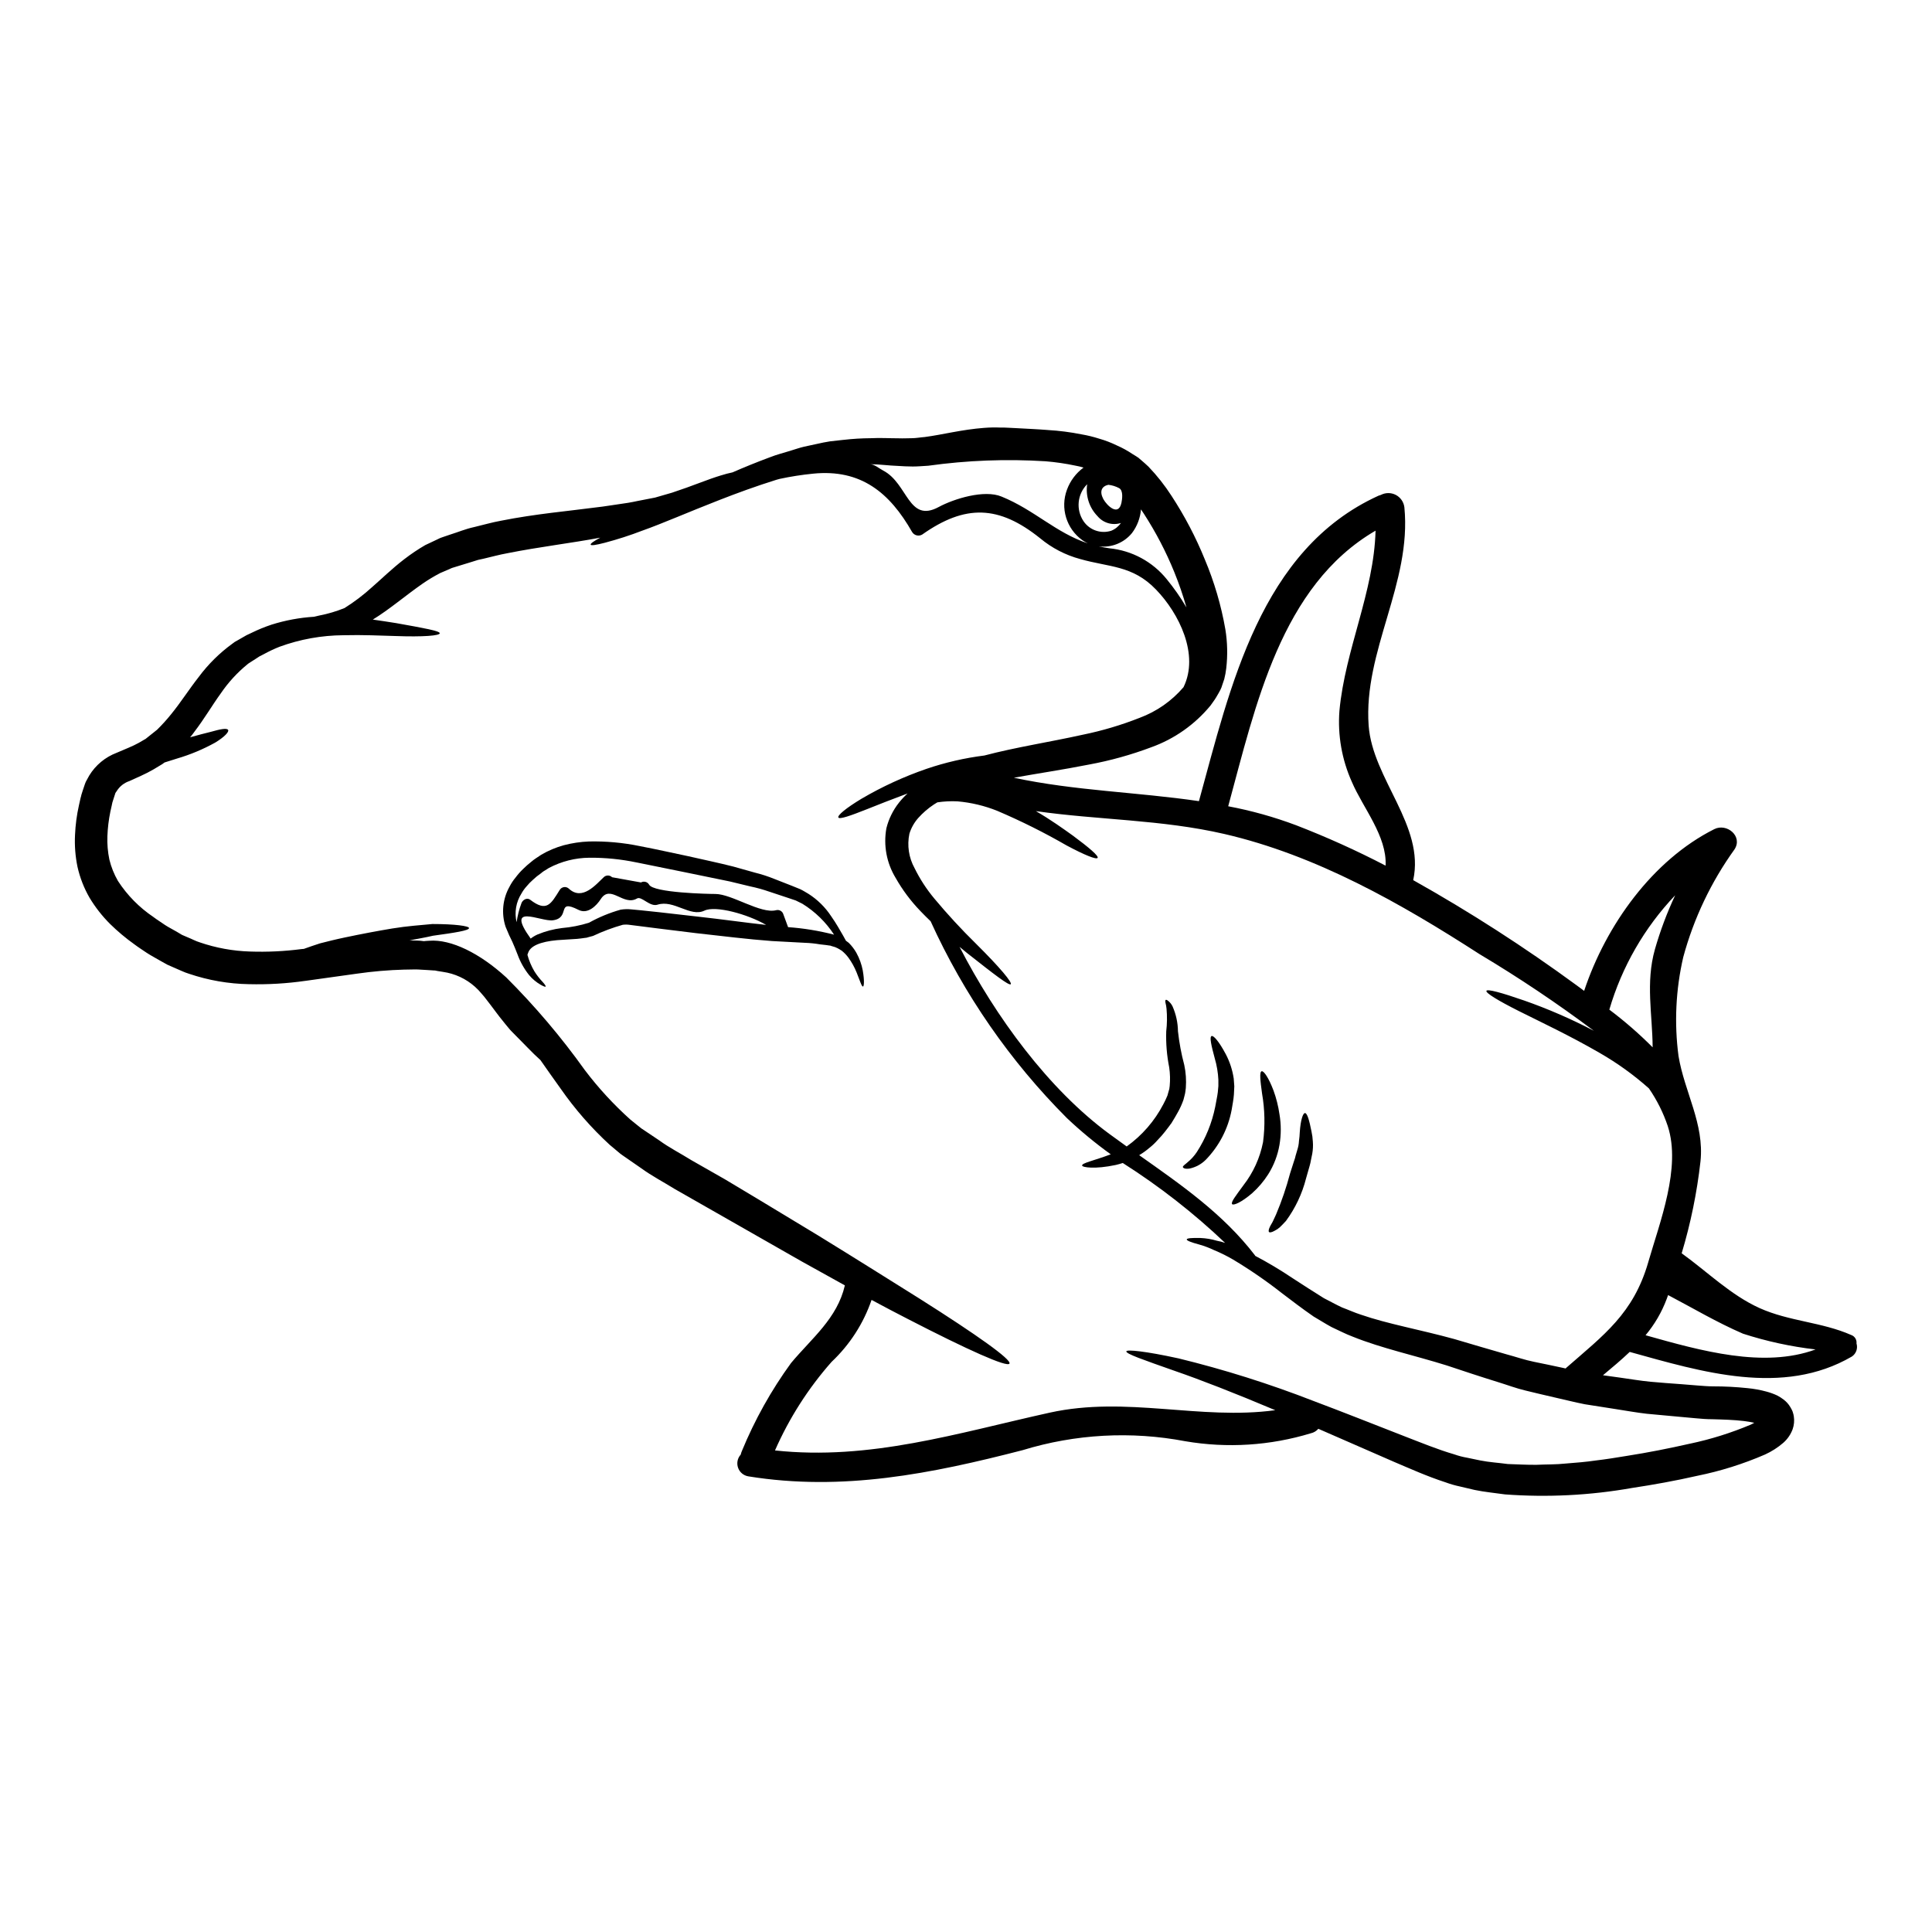 <?xml version="1.0" encoding="UTF-8"?>
<!-- Uploaded to: ICON Repo, www.iconrepo.com, Generator: ICON Repo Mixer Tools -->
<svg fill="#000000" width="800px" height="800px" version="1.1" viewBox="144 144 512 512" xmlns="http://www.w3.org/2000/svg">
 <g>
  <path d="m467.73 326.11c-0.051 0.152-0.312 0.699-0.312 0.699l-0.156 0.289-0.312 0.574-0.652 1.121c-0.445 0.754-0.992 1.438-1.488 2.164-4.137 5.027-9.551 8.852-15.676 11.059-5.359 2.016-10.883 3.555-16.512 4.594-6.992 1.383-13.668 2.363-19.934 3.496 16.199 3.469 32.738 3.805 49.043 6.207 8.32-30.234 16.25-66.676 47.582-80.945 0.207-0.078 0.418-0.129 0.625-0.207 1.25-0.652 2.738-0.652 3.984 0.004 1.242 0.656 2.086 1.883 2.254 3.281 1.969 20.137-10.906 38.062-9.469 57.859 1.043 14.137 14.957 26.527 11.809 40.934l-0.004 0.004c14.992 8.41 29.465 17.727 43.332 27.887 0.648 0.496 1.332 0.965 1.969 1.461 5.766-17.348 18.105-34.637 34.488-42.859 3.312-1.668 7.617 1.855 5.371 5.348-6.207 8.629-10.812 18.305-13.59 28.562-1.992 8.602-2.414 17.492-1.254 26.242 1.574 9.52 6.887 17.949 5.816 27.914-0.926 8.246-2.594 16.391-4.981 24.336 6.809 4.902 13.016 11.086 20.66 14.531 7.824 3.519 16.438 3.676 24.262 7.121 0.938 0.324 1.523 1.258 1.406 2.242 0.402 1.301-0.094 2.711-1.227 3.469-18.309 10.672-39.859 4.047-58.875-1.223-2.219 2.113-4.617 4.121-7.086 6.184l4.516 0.625c2.66 0.363 5.32 0.836 8.062 1.094 2.738 0.262 5.512 0.445 8.266 0.652 1.406 0.102 2.789 0.23 4.199 0.34 1.41 0.105 2.789 0.23 4.121 0.23 3.047-0.004 6.094 0.156 9.129 0.473 1.699 0.16 3.383 0.465 5.031 0.914 0.988 0.262 1.945 0.609 2.871 1.043 0.586 0.305 1.148 0.664 1.672 1.07 0.715 0.535 1.316 1.203 1.77 1.969l0.395 0.703 0.152 0.34 0.078 0.18 0.207 0.703 0.105 0.547 0.004 0.004c0.176 1.145 0.07 2.32-0.312 3.414-0.516 1.391-1.363 2.625-2.477 3.602-1.461 1.262-3.098 2.305-4.852 3.106-5.762 2.496-11.77 4.387-17.922 5.633-5.844 1.332-11.605 2.363-17.348 3.234-11.094 1.961-22.391 2.531-33.625 1.699-2.715-0.395-5.398-0.625-8.039-1.18-1.305-0.316-2.606-0.625-3.887-0.914h0.004c-1.293-0.273-2.57-0.637-3.809-1.094-5.117-1.668-9.391-3.629-13.664-5.43-7.125-3.106-13.816-6.027-20.074-8.766h-0.004c-0.512 0.594-1.199 1.008-1.965 1.18-10.777 3.285-22.172 4.012-33.277 2.117-14.352-2.731-29.152-1.918-43.121 2.363-24.156 6.234-47.734 10.984-72.703 6.938-1.254-0.207-2.297-1.082-2.715-2.285-0.418-1.199-0.148-2.531 0.707-3.477 0.074-0.328 0.18-0.652 0.316-0.965 3.398-8.254 7.766-16.074 13.016-23.297 5.531-6.625 12.234-11.809 14.27-20.582-3.652-2.008-7.406-4.098-11.348-6.297-10.383-5.902-21.781-12.418-33.754-19.25-3.027-1.879-6.055-3.445-8.922-5.531l-4.301-2.977-0.523-0.363-0.262-0.184-0.129-0.102-0.262-0.184-0.941-0.789-1.879-1.574c-4.859-4.465-9.215-9.449-12.988-14.863-1.879-2.609-3.652-5.141-5.371-7.594-1.094-0.992-2.215-2.062-3.312-3.207-1.098-1.145-2.242-2.269-3.391-3.445-0.602-0.652-1.148-1.094-1.801-1.93-0.52-0.629-1.066-1.277-1.574-1.934-1.07-1.277-2.137-2.816-3.234-4.227-0.52-0.676-1.043-1.355-1.574-2.035-0.531-0.68-1.094-1.223-1.617-1.852l-0.008 0.004c-2.211-2.285-5.051-3.867-8.16-4.539-0.863-0.156-1.746-0.316-2.637-0.445l-0.625-0.129h-0.207l-0.367-0.027-1.539-0.102c-1.016-0.027-2.109-0.156-3.078-0.156s-1.93 0.027-2.922 0.051v-0.004c-4.211 0.117-8.406 0.473-12.574 1.074-4.438 0.625-8.973 1.25-13.645 1.906v-0.004c-4.953 0.715-9.957 1.008-14.957 0.887-5.406-0.09-10.766-1.02-15.887-2.754-1.332-0.395-2.559-1.043-3.859-1.574l-1.906-0.836-1.828-1.02c-1.223-0.727-2.426-1.332-3.652-2.137-1.094-0.754-2.086-1.359-3.258-2.242-2.305-1.645-4.477-3.469-6.496-5.453-2.059-2.066-3.863-4.375-5.371-6.875-1.48-2.559-2.562-5.332-3.207-8.215-0.574-2.781-0.797-5.621-0.652-8.457 0.113-2.648 0.461-5.281 1.043-7.871l0.418-1.879 0.129-0.445 0.055-0.234 0.023-0.129 0.129-0.418 0.266-0.836 0.57-1.695c0.125-0.371 0.293-0.73 0.496-1.066l0.652-1.18c1.684-2.75 4.234-4.859 7.25-6.004 2.32-1.016 4.176-1.691 5.902-2.66l1.25-0.727 0.316-0.184 0.156-0.074c0.023-0.027 0.496-0.395 0.496-0.395 0.887-0.703 1.746-1.383 2.582-2.059l0.004-0.004c1.332-1.305 2.586-2.688 3.754-4.148 2.481-3.027 4.723-6.574 7.305-9.859 2.508-3.375 5.516-6.348 8.918-8.816l0.316-0.234 0.078-0.051 0.234-0.184 0.152-0.078 0.602-0.34 2.359-1.352 1.332-0.625 0.004-0.004c1.715-0.844 3.484-1.566 5.293-2.168 3.66-1.152 7.441-1.855 11.27-2.09 0.473-0.129 0.941-0.23 1.438-0.34v0.004c2.266-0.441 4.484-1.102 6.625-1.969 2.555-1.602 4.965-3.426 7.199-5.453 2.559-2.215 5.269-4.902 8.66-7.516v0.004c1.766-1.363 3.621-2.609 5.551-3.727 1.07-0.523 2.164-1.02 3.262-1.539l0.418-0.207 0.18-0.078 0.105-0.051c0.051-0.027 0.289-0.105 0.289-0.105l0.754-0.262 1.539-0.523c2.113-0.648 4.019-1.488 6.414-2.008 2.32-0.547 4.723-1.25 7.047-1.668 9.184-1.828 17.871-2.559 25.508-3.574 1.969-0.207 3.758-0.547 5.586-0.789 1.828-0.238 3.543-0.523 5.191-0.887 1.574-0.289 3.148-0.602 4.59-0.891 1.574-0.441 3.078-0.887 4.516-1.305 2.754-0.914 5.035-1.746 7.25-2.582 2.215-0.836 4.121-1.516 5.766-2.012l0.004 0.004c0.984-0.316 1.988-0.578 3-0.789 3.051-1.332 6.297-2.66 9.809-3.965 1.969-0.789 3.938-1.25 5.977-1.906 1.066-0.316 1.879-0.625 3.207-0.941 1.121-0.23 2.242-0.469 3.367-0.727 1.121-0.262 2.293-0.496 3.469-0.68l3.543-0.395-0.004 0.004c2.422-0.281 4.859-0.43 7.301-0.445 2.559-0.129 4.852 0.027 7.356 0.027 1.277 0.051 2.363-0.027 3.473-0.027s2.293-0.23 3.441-0.312c4.75-0.625 9.734-1.969 15.785-2.43l-0.004 0.004c1.414-0.113 2.832-0.141 4.25-0.082h1.02l1.223 0.055 2.012 0.102c2.684 0.156 5.512 0.266 8.371 0.496l0.004 0.004c2.996 0.172 5.977 0.559 8.922 1.148 1.555 0.266 3.086 0.641 4.59 1.121 1.641 0.465 3.238 1.078 4.773 1.828 1.441 0.629 2.82 1.387 4.121 2.266l0.941 0.574 0.23 0.156 0.445 0.289 0.129 0.129 0.496 0.418c0.676 0.598 1.383 1.18 2.008 1.797v0.004c2.258 2.359 4.285 4.926 6.055 7.668 3.496 5.344 6.469 11.012 8.867 16.926 2.5 5.941 4.324 12.148 5.43 18.5 0.555 3.414 0.633 6.891 0.234 10.328-0.113 0.957-0.285 1.91-0.523 2.844l-0.703 2.086zm-257.88-6.293-0.055 0.055-0.23 0.18-0.004 0.004c-2.707 2.211-5.082 4.805-7.047 7.695-2.242 3.078-4.277 6.625-7.043 10.234h0.004c-0.34 0.488-0.707 0.957-1.094 1.406 2.059-0.574 3.914-1.07 5.453-1.438 2.555-0.73 4.301-1.07 4.617-0.52 0.312 0.492-0.941 1.852-3.418 3.363h-0.004c-3.207 1.777-6.602 3.195-10.121 4.227-1.145 0.367-2.242 0.703-3.312 1.043l-0.102 0.078-0.438 0.32-0.078 0.051-0.207 0.129-0.395 0.234-1.645 0.992c-2.164 1.273-4.539 2.238-6.391 3.102v0.004c-1.391 0.453-2.582 1.375-3.367 2.609-0.059 0.109-0.129 0.215-0.207 0.309-0.141 0.145-0.234 0.328-0.262 0.523l-0.547 1.695-0.207 0.676v0.051l-0.051 0.207-0.078 0.395-0.367 1.641v0.004c-0.441 2.141-0.707 4.316-0.789 6.5-0.078 2.082 0.098 4.168 0.523 6.207 0.484 1.984 1.25 3.891 2.269 5.66 2.453 3.785 5.648 7.031 9.391 9.551 0.859 0.676 2.086 1.41 3.102 2.137 0.914 0.602 2.012 1.148 3 1.723l1.488 0.887 1.574 0.676c1.07 0.418 2.062 0.992 3.148 1.309v0.004c4.277 1.465 8.754 2.285 13.277 2.422 4.574 0.16 9.156-0.059 13.695-0.652 0.199-0.004 0.402-0.02 0.602-0.051 1.355-0.496 2.754-0.965 4.277-1.461 1.016-0.262 2.086-0.523 3.148-0.789 1.25-0.316 2.215-0.496 3.363-0.758 4.438-0.938 8.715-1.746 12.652-2.398 3.941-0.648 7.644-0.891 10.629-1.18 6 0 9.68 0.523 9.703 1.07 0 0.652-3.703 1.227-9.574 2.035-1.855 0.445-3.938 0.789-6.184 1.227 0.652 0.023 1.332 0.051 1.969 0.051 0.637 0 1.18 0.078 1.797 0.156 0.473-0.055 0.914-0.078 1.438-0.105 5.816-0.469 13.484 3.367 20.395 9.703h0.004c7.625 7.609 14.602 15.836 20.859 24.602 3.586 4.731 7.613 9.105 12.027 13.066l1.906 1.539 0.914 0.727 0.051 0.027 0.102 0.102 0.266 0.156 0.496 0.34c1.305 0.891 2.633 1.773 3.965 2.66 2.559 1.879 5.637 3.445 8.477 5.219 3 1.723 5.973 3.418 8.922 5.086 2.894 1.746 5.762 3.445 8.582 5.141 5.559 3.363 10.895 6.59 16.016 9.68 10.148 6.234 19.25 11.973 26.922 16.77 15.312 9.68 24.469 16.199 23.867 17.242-0.602 1.043-10.879-3.543-26.973-11.844-3-1.539-6.234-3.234-9.574-5.035v0.008c-2.144 6.25-5.781 11.879-10.59 16.41-6.184 7.004-11.242 14.922-15 23.473 25.191 2.715 48.258-4.59 72.816-10.016 20.398-4.488 39.754 2.062 59.762-0.648-10.875-4.594-19.957-8.113-26.684-10.434-8.297-2.926-12.941-4.516-12.785-5.168 0.105-0.52 5.035-0.051 13.75 1.855v-0.004c12.199 2.977 24.188 6.758 35.891 11.32 7.434 2.793 15.469 5.977 24.078 9.34 4.328 1.668 8.871 3.543 13.203 4.797h-0.004c1.113 0.395 2.254 0.691 3.418 0.891 1.148 0.23 2.32 0.496 3.496 0.727 2.363 0.473 4.801 0.602 7.254 0.941 2.504 0.078 5.008 0.234 7.59 0.207 2.582-0.129 5.168-0.051 7.801-0.34 2.66-0.207 5.32-0.418 7.981-0.812 2.66-0.312 5.422-0.754 8.242-1.223 5.512-0.863 11.117-1.969 16.695-3.234v0.004c5.504-1.164 10.883-2.848 16.066-5.035 0.316-0.156 0.652-0.316 0.941-0.496-0.91-0.203-1.828-0.359-2.754-0.469-2.664-0.316-5.457-0.395-8.324-0.473-1.574 0-3.051-0.129-4.488-0.262l-4.328-0.395-8.559-0.789c-2.812-0.316-5.582-0.836-8.32-1.25-2.738-0.418-5.453-0.863-8.141-1.277-2.684-0.52-5.344-1.223-7.953-1.797-2.609-0.574-5.191-1.227-7.723-1.828-2.531-0.598-4.848-1.488-7.227-2.215-2.379-0.727-4.695-1.488-6.961-2.219s-4.516-1.488-6.691-2.215c-8.586-2.688-17.242-4.539-24.887-7.617-1.906-0.703-3.832-1.723-5.66-2.559-1.695-0.914-3.207-1.906-4.746-2.789-3.285-2.269-5.766-4.199-8.324-6.133h-0.004c-4.137-3.254-8.477-6.242-12.988-8.949-1.617-0.953-3.301-1.789-5.035-2.504-1.258-0.605-2.57-1.102-3.914-1.484-2.242-0.598-3.422-1.07-3.367-1.383 0.055-0.312 1.273-0.418 3.625-0.367h0.004c1.484 0.062 2.957 0.309 4.379 0.734 0.738 0.129 1.461 0.32 2.168 0.574-8.336-7.922-17.422-15.016-27.129-21.184-0.609 0.203-1.227 0.379-1.855 0.523-5.512 1.18-8.867 0.648-8.918 0.152-0.105-0.676 3.078-1.273 7.59-2.973-4.078-2.934-7.957-6.141-11.609-9.59-15.066-15.09-27.305-32.762-36.129-52.172-0.914-0.891-1.828-1.773-2.754-2.754v-0.004c-2.531-2.629-4.723-5.562-6.519-8.738-2.391-3.938-3.266-8.609-2.453-13.145 0.617-2.481 1.758-4.797 3.344-6.801 0.688-0.871 1.449-1.684 2.273-2.426-4.148 1.539-7.852 3-10.777 4.172-4.41 1.746-7.277 2.754-7.562 2.191s2.008-2.481 6.156-4.984v0.004c5.453-3.199 11.211-5.844 17.188-7.906 4.984-1.699 10.129-2.883 15.352-3.539 8.398-2.215 17.215-3.543 26.086-5.512h0.004c5.125-1.047 10.152-2.539 15.023-4.461 4.516-1.672 8.531-4.473 11.66-8.137 4.223-8.637-1.18-19.539-7.277-25.852-6.234-6.496-12.445-5.902-20.141-8.113-3.871-1.043-7.473-2.91-10.555-5.473-10.957-8.793-19.852-9.082-31.305-0.992-0.93 0.527-2.113 0.215-2.66-0.703-5.902-10.355-13.512-16.746-26.27-15.445-2.973 0.297-5.926 0.758-8.844 1.387-0.281 0.062-0.559 0.141-0.836 0.23-5.422 1.695-10.457 3.543-15.078 5.348v0.004c-0.035 0.012-0.07 0.027-0.102 0.051-0.039-0.004-0.074 0.004-0.105 0.027-8.035 3.129-14.844 6.129-20.215 8.035v-0.004c-3.277 1.266-6.621 2.344-10.02 3.238-2.32 0.598-3.598 0.789-3.703 0.496-0.105-0.293 0.809-0.914 2.531-1.855-7.746 1.461-16.137 2.43-24.602 4.121-2.215 0.395-4.199 0.969-6.258 1.438l-1.539 0.34-1.574 0.496c-1.07 0.316-2.113 0.652-3.148 0.965l-1.539 0.473-0.676 0.207-0.078 0.051-0.156 0.051-0.316 0.156c-0.836 0.34-1.691 0.703-2.504 1.07-1.633 0.848-3.211 1.797-4.723 2.844-4.438 3.078-8.715 6.781-13.148 9.492 2.269 0.316 4.328 0.652 6.184 0.941 7.434 1.332 11.555 2.062 11.555 2.688s-4.305 1.016-11.895 0.727c-3.809-0.102-8.426-0.34-13.641-0.207h-0.004c-5.773 0.039-11.5 1.07-16.926 3.055-1.457 0.578-2.875 1.25-4.25 2.008l-1.07 0.547-1.121 0.73-1.145 0.727-0.602 0.395zm415.29 181.8c-6.527-0.754-12.969-2.152-19.227-4.176-6.992-3.027-13.227-6.754-19.848-10.234-0.129 0.34-0.234 0.676-0.367 1.016-1.309 3.508-3.207 6.762-5.609 9.629 14.664 4.129 31.332 8.812 45.051 3.766zm-44.348-23.09c3.078-10.668 8.766-25.07 5.191-36.078l0.004 0.004c-1.195-3.559-2.879-6.93-5.008-10.02-3.996-3.555-8.352-6.695-12.988-9.363-8.062-4.668-15.836-8.297-21.391-11.086-5.559-2.789-8.918-4.848-8.684-5.398 0.234-0.551 3.992 0.473 9.91 2.531v-0.004c6.379 2.234 12.586 4.93 18.574 8.062-9.742-7.297-19.859-14.078-30.309-20.32-20.859-13.457-43.254-26.215-67.668-31.852-16.617-3.832-33.34-3.676-49.906-6.051 3.914 2.266 7.176 4.617 9.809 6.496 4.328 3.207 6.887 5.398 6.551 5.902-0.34 0.504-3.445-0.754-8.191-3.285-5.949-3.43-12.102-6.5-18.418-9.191-3.363-1.348-6.906-2.191-10.516-2.508-1.785-0.09-3.578 0-5.348 0.266-0.312 0.18-0.598 0.367-0.887 0.547-1.551 1.02-2.961 2.238-4.199 3.625-1.059 1.203-1.848 2.617-2.32 4.148-0.648 3.109-0.156 6.352 1.379 9.129 1.418 2.887 3.18 5.594 5.242 8.059 3.473 4.164 7.152 8.152 11.023 11.949 6.418 6.363 9.68 10.328 9.211 10.746-0.469 0.418-4.356-2.582-11.504-8.215-0.652-0.523-1.359-1.098-2.062-1.695 9.578 18.574 23.559 37.695 39.68 49.562 1.539 1.121 3.078 2.242 4.617 3.34h-0.004c4.082-2.918 7.418-6.762 9.73-11.219 0.395-0.734 0.754-1.492 1.07-2.269l0.395-1.41 0.105-0.34v0.004c-0.004-0.07 0.004-0.141 0.023-0.211l0.078-0.574c0.152-1.641 0.109-3.297-0.129-4.926-0.629-3.152-0.895-6.367-0.789-9.578 0.234-1.98 0.258-3.984 0.078-5.969-0.047-0.547-0.145-1.09-0.285-1.621-0.078-0.418-0.051-0.652 0.078-0.73s0.367 0.027 0.676 0.289c0.492 0.398 0.887 0.91 1.152 1.484 0.898 2.059 1.379 4.277 1.406 6.523 0.332 3.019 0.887 6.012 1.672 8.945 0.426 1.996 0.566 4.043 0.414 6.078l-0.102 0.836c-0.008 0.176-0.035 0.352-0.078 0.523l-0.078 0.367-0.367 1.434v-0.004c-0.387 1.109-0.867 2.184-1.438 3.207-0.52 0.992-1.066 1.828-1.574 2.688l-0.156 0.262-0.051 0.078-0.129 0.156-0.207 0.289-0.445 0.598-0.887 1.148v0.004c-0.613 0.781-1.27 1.531-1.969 2.242-0.648 0.746-1.363 1.426-2.141 2.035-0.852 0.734-1.77 1.395-2.738 1.969 11.141 7.871 22.25 15.547 30.676 26.531h0.004c0.035 0.047 0.062 0.098 0.074 0.152 3.418 1.801 6.738 3.781 9.941 5.938 2.582 1.668 5.582 3.625 8.242 5.269 1.574 0.789 3.211 1.719 4.852 2.477 1.645 0.602 3.184 1.332 4.984 1.906 7.176 2.481 15.598 3.938 24.797 6.473 2.242 0.648 4.512 1.332 6.809 2.008 2.297 0.676 4.641 1.332 7.016 2.035 2.363 0.625 4.801 1.488 7.227 1.969s4.879 1.016 7.356 1.539l1.043 0.23c0.055-0.051 0.078-0.102 0.129-0.152 10.012-8.754 17.809-14.391 21.75-27.98zm1.773-82.953 0.004 0.004c1.406-4.91 3.203-9.699 5.371-14.324-8.145 8.57-14.129 18.961-17.449 30.309 4.059 3.051 7.894 6.391 11.477 9.988-0.051-8.707-1.902-17.105 0.602-25.973zm-71.367-22.172c0.395-7.824-6.027-15.352-8.922-22.148-2.668-5.922-3.809-12.418-3.312-18.891 1.512-16.25 9.156-31.512 9.574-47.734-25.121 14.633-31.801 46.445-39.051 73.039 6.137 1.152 12.156 2.836 18 5.031 8.094 3.129 16.012 6.699 23.711 10.703zm-52.773-68.422c-0.906-3.188-1.984-6.324-3.234-9.391-2.188-5.383-4.879-10.543-8.035-15.418-0.262-0.418-0.547-0.789-0.789-1.18v-0.004c-0.176 2.289-1.012 4.473-2.398 6.301-2.137 2.594-5.453 3.918-8.789 3.496 0.914 0.207 1.852 0.395 2.844 0.52h-0.004c5.941 0.59 11.398 3.531 15.16 8.168 1.938 2.363 3.691 4.871 5.246 7.508zm-17.238-27.68c0.207-1.016 0.547-3.285-0.602-3.938h-0.004c-0.891-0.477-1.863-0.781-2.867-0.887-1.77 0.395-2.402 1.746-1.305 3.809 0.938 1.695 3.965 4.644 4.773 1.016zm-0.129 5.297h-0.004c-2.234 0.715-4.68 0.004-6.184-1.797-2.195-2.238-3.215-5.379-2.754-8.48-2.625 2.621-3.031 6.731-0.965 9.809 1.613 2.371 4.594 3.402 7.328 2.527 1.043-0.418 1.938-1.133 2.574-2.059zm-8.781 5.402c-0.496-0.246-0.977-0.523-1.434-0.836-4.234-3.031-5.91-8.531-4.078-13.41 0.859-2.332 2.383-4.363 4.383-5.84-0.719-0.219-1.453-0.395-2.191-0.523-2.598-0.547-5.227-0.93-7.875-1.148-10.367-0.652-20.777-0.254-31.07 1.18-1.383 0.074-2.711 0.207-4.094 0.207-1.383 0-2.754-0.078-3.938-0.156-2.426-0.078-4.957-0.445-7.172-0.445h-0.234c1.18 0 2.363 1.098 3.469 1.668 6.602 3.422 6.652 14.035 14.742 9.656 4.019-2.168 12.051-4.672 16.641-2.754 8.684 3.531 14.332 9.555 22.852 12.402z"/>
  <path d="m491.92 446.55c0.082 1.07 0.027 2.148-0.16 3.207-0.102 0.496-0.207 0.992-0.312 1.512l-0.184 0.941-0.207 0.789c-0.312 1.07-0.625 2.164-0.938 3.285-1.031 4.062-2.84 7.887-5.32 11.266-0.574 0.652-1.121 1.18-1.617 1.668v0.004c-0.402 0.363-0.848 0.668-1.332 0.91-0.789 0.445-1.332 0.574-1.539 0.367-0.207-0.207-0.105-0.754 0.312-1.574 0.184-0.395 0.523-0.836 0.758-1.383s0.496-1.094 0.789-1.695c1.488-3.523 2.727-7.152 3.703-10.852 0.367-1.121 0.703-2.191 1.043-3.258l0.266-0.789 0.152-0.625c0.156-0.523 0.316-1.02 0.445-1.516 0.266-0.801 0.426-1.633 0.465-2.477 0.113-0.77 0.184-1.543 0.211-2.32 0.207-3.106 0.836-5.117 1.41-5.035 0.574 0.082 1.098 1.852 1.695 4.875v0.004c0.195 0.887 0.316 1.785 0.359 2.695z"/>
  <path d="m483.07 439.27c0.461 2.699 0.461 5.461 0 8.16-0.477 2.754-1.484 5.387-2.969 7.75-1.188 1.871-2.625 3.566-4.281 5.035-2.816 2.426-4.934 3.309-5.293 2.894-0.418-0.496 0.988-2.242 3-5.008 2.602-3.348 4.379-7.262 5.191-11.426 0.566-4.293 0.48-8.648-0.266-12.914-0.469-3.391-0.727-5.711-0.102-5.867 0.547-0.156 1.828 1.645 3.148 5.117 0.734 2.027 1.262 4.121 1.57 6.258z"/>
  <path d="m470.95 429.83 0.152 2.035c-0.023 0.699-0.051 1.434-0.102 2.164-0.105 1.461-0.367 2.606-0.602 4.094-0.934 5.004-3.332 9.613-6.883 13.254-1.168 1.16-2.644 1.957-4.254 2.297-1.148 0.184-1.672-0.102-1.773-0.34-0.129-0.316 0.52-0.676 1.18-1.277v-0.004c0.969-0.785 1.812-1.715 2.504-2.754 2.363-3.66 4.016-7.731 4.875-12 0.207-1.25 0.547-2.711 0.68-3.832 0.051-0.574 0.102-1.121 0.152-1.645v-1.617l0.004-0.004c-0.094-1.945-0.414-3.871-0.965-5.738-0.914-3.391-1.434-5.66-0.836-5.902 0.523-0.207 2.008 1.488 3.754 4.797h0.004c1.062 2.023 1.777 4.211 2.109 6.473z"/>
  <path d="m372.65 401.24c0.469 2.684 0.316 4.172 0.051 4.199-0.34 0.051-0.754-1.359-1.691-3.731-0.555-1.379-1.273-2.684-2.144-3.887-0.516-0.699-1.121-1.332-1.797-1.879-0.34-0.207-0.676-0.418-1.043-0.625-0.469-0.254-0.969-0.438-1.488-0.551l-0.418-0.129-0.105-0.051h-0.152l-0.863-0.129c-0.598-0.055-1.18-0.129-1.797-0.207v-0.004c-1.277-0.215-2.57-0.348-3.863-0.391-2.754-0.156-5.688-0.312-8.766-0.469-6.414-0.469-12.965-1.305-20.074-2.086-3.543-0.445-7.019-0.863-10.355-1.277-1.672-0.207-3.312-0.418-4.902-0.625-0.789-0.105-1.539-0.18-2.297-0.289h-0.004c-0.629-0.102-1.27-0.109-1.898-0.031-2.703 0.766-5.336 1.75-7.875 2.949l-0.992 0.266-0.469 0.129-0.129 0.051c-0.094 0.031-0.188 0.047-0.285 0.051l-0.262 0.027c-0.758 0.129-1.41 0.18-2.09 0.262l-3.676 0.234c-4.566 0.207-8.113 1.121-9.133 3.051-0.141 0.305-0.262 0.621-0.359 0.941 0.418 1.535 1.039 3.008 1.848 4.379 0.645 1.02 1.387 1.973 2.219 2.848 0.574 0.648 0.836 1.043 0.758 1.18-0.074 0.137-0.523-0.027-1.309-0.469-1.152-0.66-2.188-1.516-3.047-2.531-1.316-1.648-2.356-3.496-3.078-5.477-0.445-1.148-0.863-2.191-1.383-3.367-0.289-0.598-0.574-1.18-0.863-1.797-0.316-0.703-0.625-1.461-0.941-2.219v-0.004c-1.152-3.516-0.773-7.359 1.043-10.586 0.445-0.875 0.988-1.699 1.621-2.453 0.602-0.812 1.277-1.57 2.008-2.269 0.691-0.688 1.422-1.332 2.191-1.93l0.547-0.445 0.156-0.105 0.207-0.152 0.34-0.234 1.332-0.887c1.879-1.105 3.898-1.953 6-2.531 2.168-0.57 4.387-0.902 6.625-0.992 4.527-0.102 9.055 0.309 13.488 1.223 4.512 0.863 8.762 1.828 12.887 2.688 4.121 0.941 8.137 1.773 11.973 2.754 1.902 0.52 3.781 1.043 5.606 1.574v0.004c1.762 0.43 3.488 0.988 5.168 1.668 1.617 0.625 3.18 1.25 4.668 1.828 0.754 0.289 1.488 0.598 2.191 0.887 0.938 0.445 1.488 0.836 2.215 1.25h0.004c2.391 1.523 4.434 3.535 5.996 5.902 1.387 1.969 2.363 3.754 3.184 5.164 0.289 0.523 0.523 0.941 0.754 1.359 0.262 0.18 0.496 0.367 0.73 0.547h0.004c0.797 0.789 1.484 1.684 2.035 2.66 0.816 1.477 1.391 3.074 1.703 4.734zm-7.617-9.547c-2.16-3.316-5.031-6.113-8.398-8.191-0.574-0.289-1.148-0.574-1.746-0.863-0.73-0.262-1.488-0.496-2.242-0.754-1.516-0.496-3.106-1.043-4.746-1.574h-0.004c-1.664-0.582-3.363-1.051-5.09-1.41-1.746-0.418-3.543-0.863-5.398-1.305-7.59-1.574-15.938-3.262-24.676-5.035v0.004c-4.129-0.867-8.332-1.289-12.551-1.258-3.738 0.031-7.414 0.965-10.719 2.715l-1.121 0.703-0.262 0.152v0.004c-0.035 0.027-0.07 0.055-0.105 0.078l-0.129 0.078-0.547 0.445h-0.004c-0.738 0.508-1.438 1.074-2.086 1.695-0.602 0.527-1.16 1.102-1.668 1.723-0.523 0.578-0.98 1.219-1.355 1.902-1.434 2.254-1.898 4.992-1.281 7.59 0.246-1.719 0.672-3.406 1.281-5.035 0.289-0.836 1.434-1.574 2.293-0.938 4.41 3.391 5.512 1.18 7.852-2.582v0.004c0.25-0.414 0.672-0.691 1.152-0.754 0.477-0.062 0.957 0.102 1.301 0.438 3.543 3.285 7.176-1.148 9.207-3.051 0.613-0.609 1.605-0.609 2.219 0 2.555 0.469 5.117 0.914 7.668 1.383 0.75-0.43 1.707-0.172 2.141 0.574 1.094 2.188 15.887 2.477 17.555 2.477 4.356 0 12.023 5.348 16.094 4.305 0.836-0.23 1.699 0.262 1.934 1.094 0.418 1.121 0.836 2.269 1.25 3.394 4.113 0.289 8.191 0.957 12.184 1.992zm-18-2.582c-4.934-2.871-13.41-5.191-16.359-3.781-3.781 1.797-8.059-2.977-12.441-1.574-2.035 0.648-4.227-2.363-5.422-1.645-3.629 2.113-6.996-3.859-9.602 0.156-1.121 1.746-3.445 4.094-5.871 2.871-6.078-3.078-1.969 2.113-6.832 2.754-3.207 0.418-12.809-4.801-5.867 4.848h-0.004c0.562-0.441 1.176-0.809 1.828-1.098 2.062-0.852 4.227-1.422 6.441-1.695 2.438-0.207 4.84-0.68 7.172-1.41 2.656-1.477 5.477-2.641 8.398-3.465 0.926-0.145 1.867-0.172 2.797-0.078l2.477 0.234c1.617 0.18 3.262 0.363 4.934 0.52 3.336 0.395 6.809 0.789 10.355 1.18 6.336 0.695 12.516 1.582 17.996 2.184z"/>
 </g>
</svg>